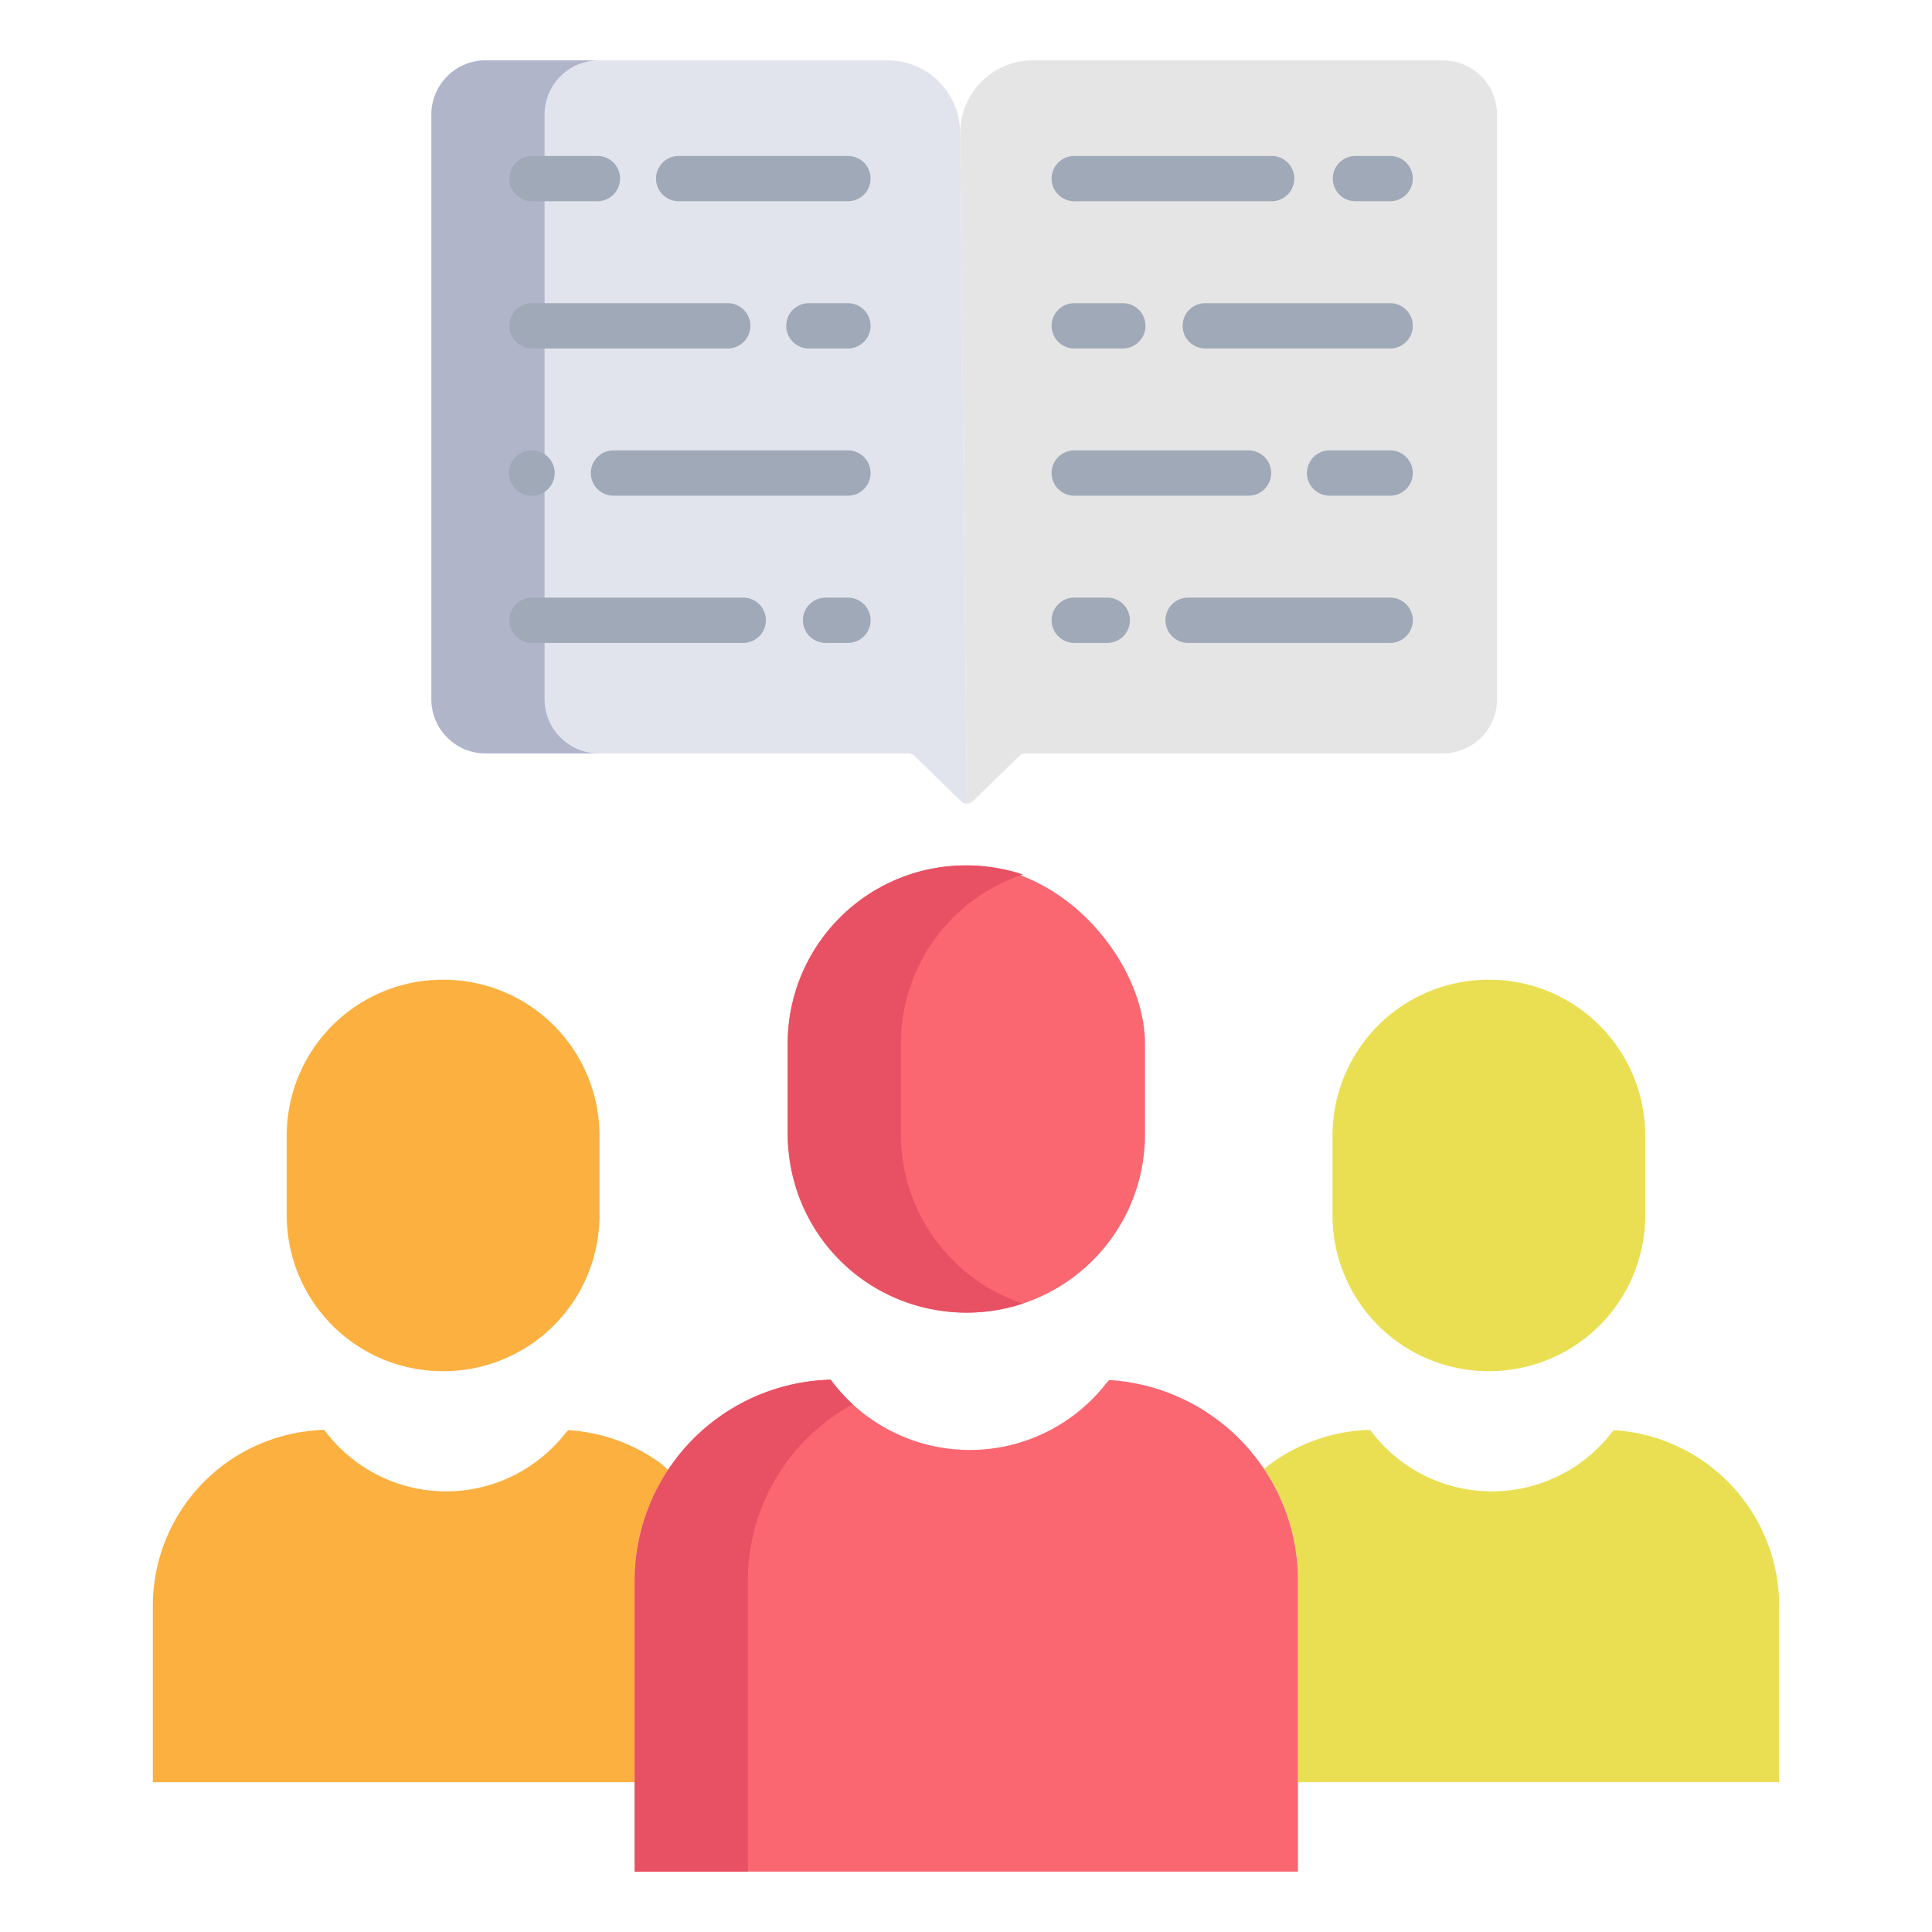 <svg id="Layer_1" height="512" viewBox="0 0 512 512" width="512" xmlns="http://www.w3.org/2000/svg" data-name="Layer 1"><path d="m257.79 212.351a2.235 2.235 0 0 1 -1.56.63l-1.78-177.781h.02a19.22 19.22 0 0 1 19.24-19.2h108.66a14.37 14.37 0 0 1 14.37 14.36v154.94a14.37 14.37 0 0 1 -14.37 14.36h-110.63a2.229 2.229 0 0 0 -1.55.63z" fill="#e5e5e5"/><path d="m175.17 387.861 1.87 1.68a53.04 53.04 0 0 0 -8.84 29.42v53.339h-127.7v-46.69a46.672 46.672 0 0 1 45.45-46.67 40.12 40.12 0 0 0 63.34 1.56 10.4 10.4 0 0 1 1.31-1.49 46.358 46.358 0 0 1 24.57 8.851z" fill="#fbb040"/><path d="m158.87 300.961v21.08a41.325 41.325 0 0 1 -41.33 41.33h-.22a41.325 41.325 0 0 1 -41.33-41.33v-21.08a41.323 41.323 0 0 1 41.33-41.32h.22a41.323 41.323 0 0 1 41.33 41.32z" fill="#fbb040"/><path d="m471.5 425.611v46.689h-127.52v-53.34a53.078 53.078 0 0 0 -9-29.68 46.4 46.4 0 0 1 28.11-10.34 40.12 40.12 0 0 0 63.34 1.56 10.4 10.4 0 0 1 1.31-1.49 46.667 46.667 0 0 1 43.76 46.601z" fill="#eadf53"/><path d="m436.01 300.961v21.08a41.325 41.325 0 0 1 -41.33 41.33h-.22a41.325 41.325 0 0 1 -41.33-41.33v-21.08a41.323 41.323 0 0 1 41.33-41.32h.22a41.323 41.323 0 0 1 41.33 41.32z" fill="#eadf53"/><rect fill="#fb6771" height="118.51" rx="47.22" width="94.69" x="208.75" y="229.341"/><path d="m334.98 389.281a53.078 53.078 0 0 1 9 29.68v77.039h-175.78v-77.04a53.322 53.322 0 0 1 51.93-53.32 45.831 45.831 0 0 0 72.36 1.78 12.886 12.886 0 0 1 1.5-1.7 53.268 53.268 0 0 1 40.99 23.561z" fill="#fb6771"/><path d="m256.228 212.729-1.778-177.529a19.217 19.217 0 0 0 -19.23-19.2h-106.53a14.369 14.369 0 0 0 -14.37 14.36v154.94a14.369 14.369 0 0 0 14.37 14.36h112.05a2.223 2.223 0 0 1 1.117.311 2.156 2.156 0 0 1 .433.32l12.4 12.059a2.255 2.255 0 0 0 .421.317 2.183 2.183 0 0 0 1.119.314z" fill="#e2e4ed"/><path d="m144.32 185.3v-154.939a14.369 14.369 0 0 1 14.37-14.361h-30a14.369 14.369 0 0 0 -14.37 14.36v154.94a14.369 14.369 0 0 0 14.37 14.36h30a14.369 14.369 0 0 1 -14.37-14.36z" fill="#b0b5ca"/><path d="m238.75 300.64v-24.08a47.228 47.228 0 0 1 32.35-44.815 47.149 47.149 0 0 0 -14.875-2.4h-.25a47.218 47.218 0 0 0 -47.22 47.219v24.08a47.21 47.21 0 0 0 47.22 47.21h.25a47.177 47.177 0 0 0 14.875-2.4 47.215 47.215 0 0 1 -32.35-44.814z" fill="#e75163"/><path d="m220.13 365.64a53.324 53.324 0 0 0 -51.93 53.321v77.039h30v-77.04a53.037 53.037 0 0 1 8.84-29.42 53.59 53.59 0 0 1 18.919-17.386 46.3 46.3 0 0 1 -5.829-6.514z" fill="#e75163"/><g fill="#9fa9b7"><path d="m224.712 53.328h-44.858a6 6 0 0 1 0-12h44.858a6 6 0 0 1 0 12z"/><path d="m158.315 53.328h-17.315a6 6 0 0 1 0-12h17.319a6 6 0 0 1 0 12z"/><path d="m224.712 92.345h-10.356a6 6 0 0 1 0-12h10.356a6 6 0 0 1 0 12z"/><path d="m192.854 92.345h-51.854a6 6 0 0 1 0-12h51.858a6 6 0 0 1 0 12z"/><path d="m224.712 131.361h-62.136a6 6 0 0 1 0-12h62.136a6 6 0 1 1 0 12z"/><path d="m141 131.361h-.127a6 6 0 0 1 0-12h.127a6 6 0 1 1 0 12z"/><path d="m224.712 170.377h-5.929a6 6 0 1 1 0-12h5.929a6 6 0 0 1 0 12z"/><path d="m196.97 170.377h-55.97a6 6 0 0 1 0-12h55.97a6 6 0 0 1 0 12z"/><path d="m368.407 53.328h-9.2a6 6 0 0 1 0-12h9.2a6 6 0 0 1 0 12z"/><path d="m337 53.328h-52.31a6 6 0 0 1 0-12h52.31a6 6 0 0 1 0 12z"/><path d="m368.407 92.345h-49a6 6 0 0 1 0-12h49a6 6 0 0 1 0 12z"/><path d="m297.56 92.345h-12.87a6 6 0 0 1 0-12h12.87a6 6 0 0 1 0 12z"/><path d="m368.407 131.361h-16.047a6 6 0 0 1 0-12h16.047a6 6 0 1 1 0 12z"/><path d="m330.873 131.361h-46.183a6 6 0 0 1 0-12h46.183a6 6 0 1 1 0 12z"/><path d="m368.407 170.377h-53.54a6 6 0 0 1 0-12h53.54a6 6 0 0 1 0 12z"/><path d="m293.437 170.377h-8.747a6 6 0 0 1 0-12h8.747a6 6 0 0 1 0 12z"/></g></svg>